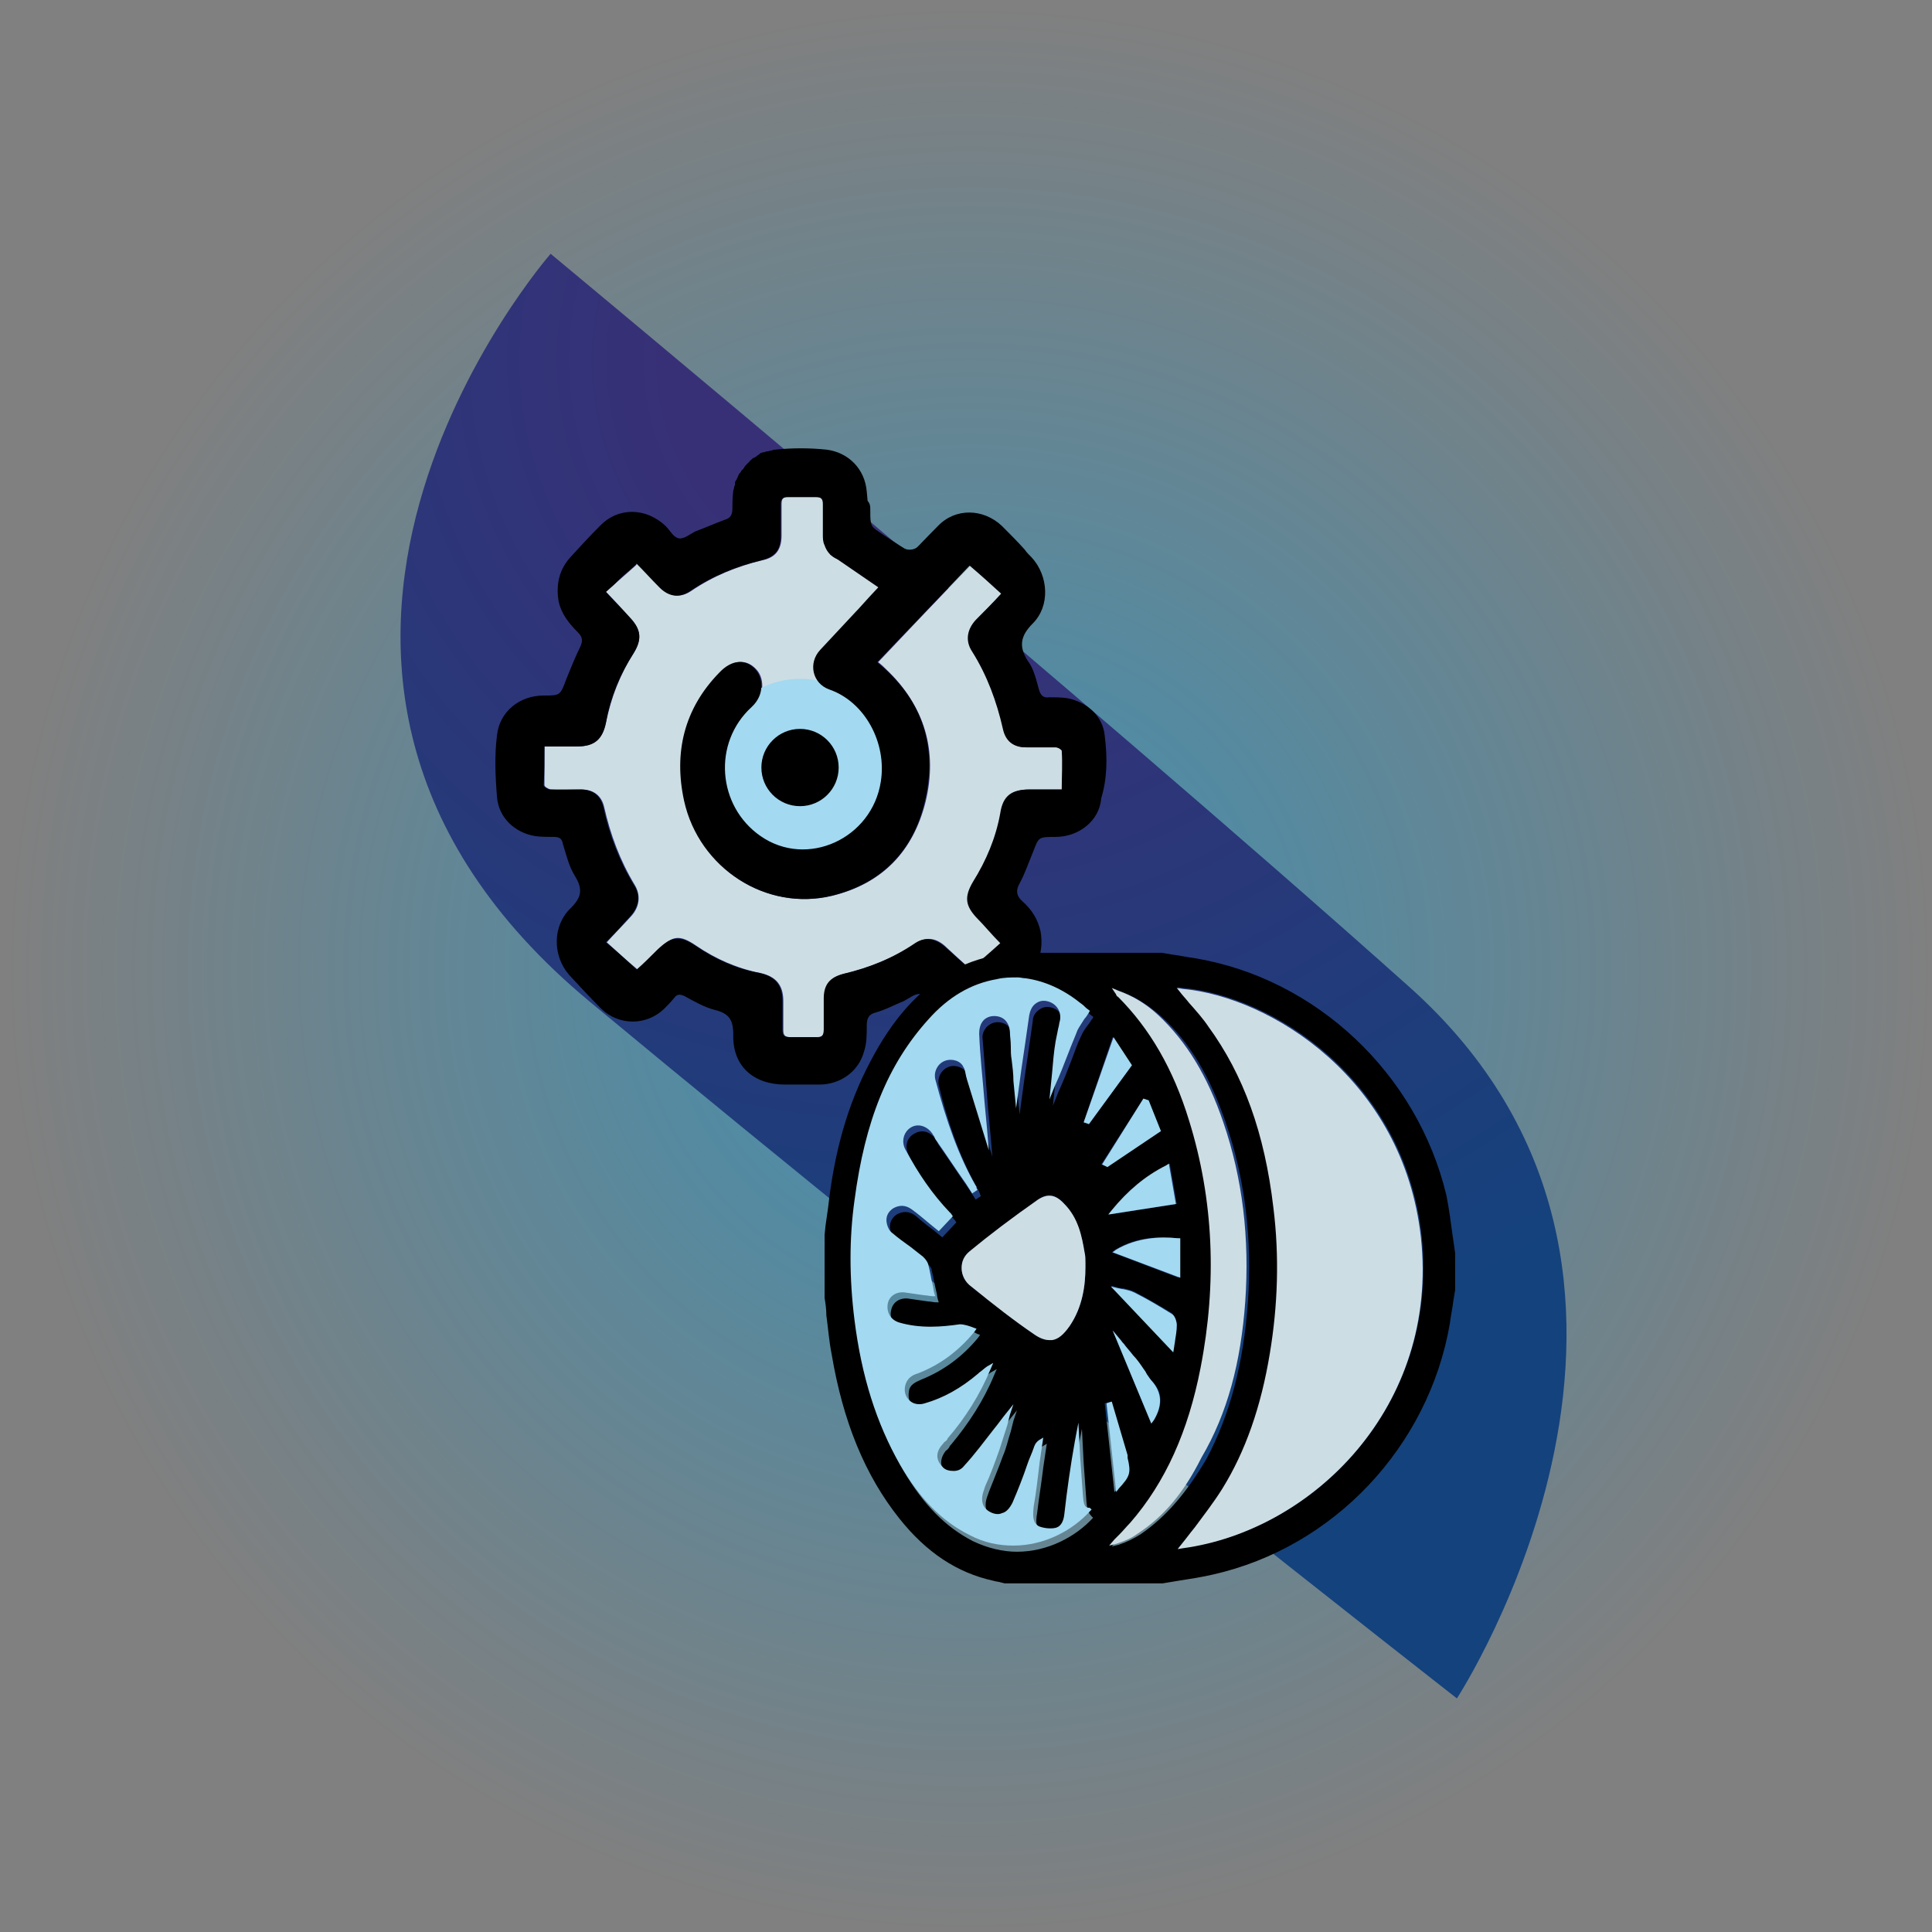 <?xml version="1.0" encoding="utf-8"?>
<!-- Generator: Adobe Illustrator 24.1.2, SVG Export Plug-In . SVG Version: 6.00 Build 0)  -->
<svg version="1.1" id="Layer_1" xmlns="http://www.w3.org/2000/svg" xmlns:xlink="http://www.w3.org/1999/xlink" x="0px" y="0px"
	 viewBox="0 0 220 220" style="enable-background:new 0 0 220 220;" xml:space="preserve">
<rect x="0" y="0" width="220" height="220" fill="#808080" stroke="none"/>
<style type="text/css">
	.st0{fill:url(#SVGID_1_);}
	.st1{fill:url(#SVGID_2_);}
	.st2{fill:#CDDDE4;}
	.st3{fill:#A3D9F1;}
	.st4{fill:#FFFFFF;}
</style>
<radialGradient id="SVGID_1_" cx="110.401" cy="110.347" r="109.581" gradientUnits="userSpaceOnUse">
	<stop  offset="0" style="stop-color:#00A2E5;stop-opacity:0.5"/>
	<stop  offset="1" style="stop-color:#0097D8;stop-opacity:0"/>
</radialGradient>
<circle class="st0" cx="110.4" cy="110.3" r="109.6"/>
<radialGradient id="SVGID_2_" cx="104.615" cy="48.078" r="128.93" gradientTransform="matrix(1 0 0 0.94 0 -4.142)" gradientUnits="userSpaceOnUse">
	<stop  offset="0.21" style="stop-color:#383077"/>
	<stop  offset="1" style="stop-color:#14427C"/>
</radialGradient>
<path class="st1" d="M62.7,28.9c0,0-41.3,47.2,4.5,85.2s98.7,79.3,98.7,79.3s31.4-48.1-5.4-81S62.7,28.9,62.7,28.9z"/>
<g>
	<path class="st2" d="M96.8,63.8c-1.3,0.2-2.4-0.5-2.8-1.7c-0.1-0.4-0.1-0.8-0.2-1.2c0-1.2,0-2.3,0-3.5c0-0.6-0.2-0.8-0.8-0.8
		c-1.1,0-2.2,0-3.3,0c-0.6,0-0.7,0.3-0.7,0.8c0,1.2,0,2.4,0,3.6c0,1.6-0.7,2.5-2.2,2.8c-2.9,0.7-5.6,1.8-8.1,3.5
		c-1.2,0.8-2.4,0.7-3.5-0.4c-0.9-0.9-1.7-1.8-2.6-2.7c-1.2,1.1-2.4,2.1-3.6,3.2c1,1,1.9,2,2.8,3c1.2,1.3,1.3,2.4,0.4,3.9
		c-1.6,2.5-2.6,5.1-3.2,8c-0.4,1.9-1.3,2.7-3.3,2.7c-1.2,0-2.4,0-3.7,0c0,1.5,0,3,0,4.4c0,0.2,0.4,0.4,0.7,0.5c1.2,0.1,2.3,0,3.5,0
		c1.4,0,2.3,0.7,2.6,2c0.7,3.1,1.8,6.1,3.5,8.9c0.7,1.2,0.5,2.5-0.4,3.5c-0.9,1-1.9,2-2.8,3c1.2,1.1,2.3,2.1,3.5,3.1
		c0.6-0.6,1.5-1.4,2.4-2.3c1.6-1.6,2.4-1.7,4.3-0.4c2.2,1.5,4.7,2.6,7.3,3.1c1.8,0.4,2.6,1.4,2.6,3.2c0,1.1,0,2.2,0,3.3
		c0,0.6,0.2,0.8,0.8,0.8c1,0,2,0,3,0c0.7,0,0.9-0.3,0.9-0.9c0-1.2,0-2.3,0-3.5c0-1.5,0.7-2.4,2.2-2.8c2.9-0.7,5.7-1.8,8.2-3.5
		c1.2-0.8,2.4-0.6,3.5,0.5c1,0.9,1.9,1.8,2.8,2.5c1-0.9,2.2-1.9,3.4-3c-1-1-1.8-2-2.7-2.9c-1.3-1.4-1.4-2.5-0.4-4.1
		c1.5-2.4,2.6-5,3.1-7.8c0.4-2,1.3-2.7,3.3-2.7c1.2,0,2.3,0,3.7,0c0-1.5,0-3,0-4.4c0-0.2-0.5-0.4-0.7-0.4c-1.1,0-2.3,0-3.4,0
		c-1.4,0-2.3-0.7-2.6-2.1c-0.7-3.1-1.8-6.1-3.5-8.8c-0.7-1.2-0.5-2.5,0.4-3.6c0.9-1,1.9-2,2.9-3c-1.2-1.1-2.4-2.1-3.6-3.2
		c-3.4,3.5-6.9,7.2-10.5,11c0.4,0.3,0.7,0.6,0.9,0.8c4.4,4.2,5.9,9.3,4.5,15.1c-1.4,5.6-4.9,9.3-10.6,10.7
		c-7.5,1.8-15.1-3-16.8-10.8c-1.2-5.5,0-10.5,4-14.6c1.4-1.5,3-1.6,4.1-0.4c0.9,0.9,1.1,2.9-0.4,4.3c-4.4,4.1-3.9,11.3,1,14.7
		c5.4,3.7,12.7,0.3,13.7-6.2c0.7-4.3-1.8-9-5.9-10.5c-1.9-0.7-2.4-3-1-4.5c2.9-3,5.7-6,8.6-9c-1-0.9-2.2-1.8-3.2-2.4
		C98.2,63.2,97.5,63.7,96.8,63.8z"/>
	<circle class="st3" cx="91.1" cy="87.2" r="9.9"/>
	<path class="st4" d="M72.4,64.2c0,0,0.1,0.1,0.1,0.1c0,0,0,0,0.1-0.1C72.4,64.1,72.4,64.1,72.4,64.2z"/>
	<path d="M125.8,83.8c-0.2-2.3-2.1-3.9-4.3-4.3c-0.7-0.1-1.4-0.1-2-0.1c-0.7,0.1-1-0.2-1.2-0.9c-0.3-1.1-0.6-2.4-1.3-3.3
		c-1-1.6-0.8-2.8,0.6-4.2c2-2,1.8-5.4-0.1-7.5c-0.3-0.3-0.6-0.6-0.8-0.9c-0.8-0.9-1.7-1.8-2.6-2.7c-2.1-2-5.3-2.1-7.3,0
		c-1.3,1.3-2.6,2.7-3.9,4c-1.8,1.8-3.5,3.6-5.2,5.5c0,0-0.1,0.1-0.1,0.1c-1.4,1.5-2.8,3-4.2,4.5c-1.4,1.5-0.9,3.8,1,4.5
		c4.1,1.4,6.6,6.1,5.9,10.5c-1,6.5-8.4,9.9-13.7,6.2c-4.9-3.4-5.5-10.6-1-14.7c1.5-1.4,1.3-3.3,0.4-4.3c-1.1-1.2-2.7-1.1-4.1,0.4
		c-4,4.1-5.2,9.1-4,14.6c1.7,7.7,9.4,12.6,16.8,10.8c5.7-1.4,9.3-5.1,10.6-10.7c1.4-5.8,0-11-4.5-15.1c-0.3-0.3-0.6-0.5-0.9-0.8
		c3.6-3.8,7.2-7.5,10.5-11c1.3,1.1,2.4,2.1,3.6,3.2c-1,1.1-1.9,2-2.9,3c-1,1.1-1.2,2.4-0.4,3.6c1.7,2.7,2.8,5.7,3.5,8.8
		c0.3,1.4,1.2,2.1,2.6,2.1c1.1,0,2.3,0,3.4,0c0.3,0,0.7,0.3,0.7,0.4c0.1,1.5,0,2.9,0,4.4c-1.3,0-2.5,0-3.7,0c-2,0-3,0.7-3.3,2.7
		c-0.5,2.8-1.6,5.4-3.1,7.8c-1,1.7-0.9,2.7,0.4,4.1c0.9,0.9,1.7,1.9,2.7,2.9c-1.2,1.1-2.4,2.1-3.4,3c-0.8-0.7-1.8-1.6-2.8-2.5
		c-1.1-1-2.3-1.3-3.5-0.5c-2.5,1.7-5.2,2.8-8.2,3.5c-1.5,0.4-2.2,1.2-2.2,2.8c0,1.2,0,2.3,0,3.5c0,0.7-0.2,1-0.9,0.9c-1,0-2,0-3,0
		c-0.6,0-0.8-0.2-0.8-0.8c0-1.1,0-2.2,0-3.3c0-1.8-0.8-2.8-2.6-3.2c-2.7-0.5-5.1-1.6-7.3-3.1c-1.8-1.2-2.7-1.1-4.3,0.4
		c-0.9,0.9-1.7,1.7-2.4,2.3c-1.2-1.1-2.3-2.1-3.5-3.1c1-1,1.9-2,2.8-3c0.9-1,1.2-2.3,0.4-3.5c-1.7-2.8-2.8-5.7-3.5-8.9
		c-0.3-1.3-1.2-2-2.6-2c-1.2,0-2.3,0-3.5,0c-0.2,0-0.7-0.3-0.7-0.5C62,88,62,86.5,62,85c1.3,0,2.5,0,3.7,0c2,0,2.9-0.8,3.3-2.7
		c0.5-2.9,1.6-5.5,3.2-8c0.9-1.5,0.8-2.6-0.4-3.9c-0.9-1-1.8-1.9-2.8-3c0.3-0.3,0.7-0.6,1-0.9c0.2-0.2,0.4-0.4,0.6-0.6
		c0.6-0.6,1.3-1.1,1.9-1.7c0.9,0.9,1.7,1.8,2.6,2.7c1.1,1.1,2.3,1.2,3.5,0.4c2.5-1.7,5.2-2.8,8.1-3.5c1.6-0.4,2.2-1.2,2.2-2.8
		c0-1.2,0-2.4,0-3.6c0-0.5,0.2-0.8,0.7-0.8c1.1,0,2.2,0,3.3,0c0.6,0,0.8,0.2,0.8,0.8c0,1.2,0,2.3,0,3.5c0,0.4,0,0.8,0.2,1.2
		c0.4,1.2,1.5,1.9,2.8,1.7c0.1,0,0.2,0,0.3,0c0,0,0,0,0.1,0c0.1,0,0.1,0,0.2-0.1c0,0,0.1,0,0.1,0c0.1,0,0.1-0.1,0.2-0.1
		c0,0,0,0,0.1,0c0.1,0,0.2-0.1,0.2-0.1c0,0,0,0,0,0c0.1,0,0.1-0.1,0.2-0.2c0,0,0,0,0,0c0.1,0,0.1-0.1,0.2-0.2c0,0,0,0,0,0
		c0.1-0.1,0.2-0.3,0.3-0.4c0,0,0,0,0,0c0,0,0,0,0,0c0-0.1,0.1-0.2,0.1-0.2c0,0,0-0.1,0-0.1c0,0,0-0.1,0-0.1c0,0,0-0.1,0-0.1
		c0,0,0-0.1,0-0.1c0-0.1,0-0.1,0.1-0.2c0,0,0,0,0-0.1c0-0.1,0-0.1,0-0.2c0,0,0,0,0-0.1c0-0.1,0-0.2,0-0.2c0.1-1.7,0.1-3.5-0.1-5.3
		c-0.2-2.6-2.1-4.5-4.6-4.8c-1.9-0.2-3.9-0.2-5.8,0c-0.1,0-0.3,0-0.4,0.1c0,0-0.1,0-0.1,0c-0.1,0-0.3,0.1-0.4,0.1c0,0-0.1,0-0.1,0
		c-0.1,0-0.2,0.1-0.3,0.1c0,0,0,0-0.1,0c-0.1,0-0.2,0.1-0.3,0.1c0,0-0.1,0-0.1,0.1c-0.1,0.1-0.2,0.1-0.3,0.2c0,0-0.1,0.1-0.1,0.1
		c-0.1,0-0.1,0.1-0.2,0.1c-0.1,0-0.1,0.1-0.2,0.1c-0.1,0.1-0.1,0.1-0.2,0.2c-0.1,0-0.1,0.1-0.1,0.1c0,0-0.1,0.1-0.1,0.1
		c-0.1,0.1-0.2,0.2-0.2,0.2c0,0-0.1,0.1-0.1,0.1c-0.1,0.1-0.2,0.2-0.3,0.4c0,0,0,0,0,0c0,0,0,0,0,0c-0.1,0.1-0.1,0.2-0.2,0.2
		c0,0,0,0.1-0.1,0.1c0,0.1-0.1,0.2-0.1,0.2c0,0,0,0.1-0.1,0.1c-0.1,0.1-0.1,0.3-0.2,0.4c0,0.1,0,0.1-0.1,0.2c0,0.1,0,0.1-0.1,0.2
		c0,0.1-0.1,0.1-0.1,0.2c0,0.1,0,0.1,0,0.2c0,0.1,0,0.2-0.1,0.3c0,0,0,0.1,0,0.1c0,0.1-0.1,0.3-0.1,0.4c-0.1,0.7-0.1,1.4-0.1,2
		c0,0.7-0.2,1.1-0.9,1.3c-1.1,0.4-2.2,0.9-3.3,1.3c-0.6,0.3-1.3,0.9-1.9,0.8c-0.6-0.1-1-0.9-1.5-1.4c-2.2-2.1-5.4-2.2-7.5,0
		c-1.1,1.1-2.2,2.3-3.3,3.5c-1.3,1.4-1.7,3.1-1.4,5c0.3,1.5,1.2,2.6,2.2,3.6c0.5,0.5,0.6,0.9,0.3,1.6c-0.6,1.2-1.1,2.5-1.6,3.7
		c-0.7,1.9-0.7,1.9-2.6,1.9c-2.7,0-5,1.8-5.3,4.5c-0.3,2.3-0.2,4.7,0,7.1c0.2,2.3,2,4,4.3,4.4c0.7,0.1,1.5,0.1,2.2,0.1
		c0.6,0,0.9,0.2,1,0.8c0.4,1.3,0.7,2.6,1.4,3.7c0.9,1.5,0.7,2.4-0.5,3.6c-2.1,2-2.1,5.4-0.2,7.6c1.2,1.3,2.4,2.6,3.7,3.9
		c2,1.9,5.1,1.9,7.1,0c0.4-0.4,0.8-0.8,1.2-1.3c0.3-0.4,0.6-0.4,1.1-0.2c1.1,0.6,2.3,1.3,3.5,1.6c1.6,0.4,2.1,1.1,2.1,2.8
		c-0.1,3.6,2.3,5.7,5.9,5.7c1.3,0,2.6,0,3.9,0c2.4,0,4.5-1.5,5.1-3.8c0.3-0.9,0.3-1.9,0.3-2.9c0-0.8,0.2-1.3,1-1.5
		c1.1-0.3,2.2-0.9,3.2-1.3c0.6-0.3,1.3-0.9,1.9-0.8c0.6,0.1,1,0.9,1.5,1.4c2.2,2.1,5.4,2.1,7.5,0c1.1-1.1,2.2-2.3,3.3-3.5
		c1.3-1.4,1.7-3.1,1.4-5c-0.3-1.4-1-2.5-2-3.4c-0.7-0.6-0.9-1.2-0.4-2.1c0.6-1.1,1-2.3,1.5-3.5c0.7-1.8,0.6-1.8,2.6-1.8
		c2.6,0,5-1.8,5.2-4.4C126.1,88.6,126.1,86.2,125.8,83.8z"/>
	<circle cx="91.1" cy="87.4" r="4.4"/>
	<path d="M94.5,63.1l7,4.8l3.6-4.1c0,0-5.1-3.2-5.5-3.6c-0.5-0.4-0.5-0.8-0.5-2.3c0-1.9-2.6-0.9-2.6-0.9L94.5,63.1z"/>
	<path d="M102.1,62c0.6,0.4,1.8,1.2,2.9-0.2c1.1-1.4,1.8,0.8,1.8,0.8l-3,3.8l-2.5-2.8L102.1,62z"/>
</g>
<g>
	<path d="M136,109.1c-0.8-0.1-1.7-0.3-2.5-0.4l-1.2-0.2l-17.8,0c-1.9,0.4-4.1,0.9-6.2,2.1c-3.8,2.2-6.7,5.5-9.2,10.3
		c-2.6,4.9-4.1,10.3-4.8,16.6c-0.1,0.7-0.2,1.4-0.3,2.1l-0.1,1l0,7.2c0.1,0.6,0.2,1.3,0.2,2c0.2,1.4,0.3,2.9,0.6,4.4
		c1.3,7.7,3.8,13.8,7.7,18.7c3.1,3.9,6.6,6.2,10.7,7.1c0.3,0.1,0.6,0.1,0.9,0.2l0.4,0.1l18,0c0.6-0.1,1.2-0.2,1.8-0.3
		c1.3-0.2,2.6-0.4,3.9-0.7c13.8-3.1,24.6-14.6,27-28.6c0.1-0.9,0.3-1.7,0.4-2.6l0.2-1.2l0-4.2c-0.1-0.7-0.2-1.4-0.3-2.1
		c-0.2-1.5-0.4-3-0.7-4.5C161.4,122.3,149.9,111.4,136,109.1z M124.5,172.8c-2,2.2-5.2,3.9-8.7,3.9c-1.6,0-3.3-0.4-5-1.2
		c-3.1-1.6-5.6-4.1-7.9-8c-2.7-4.6-4.4-10-5.2-16.5c-0.6-4.8-0.6-9.2,0-13.6c1.2-9.2,3.8-15.5,8.4-20.6c2.3-2.6,4.9-4.1,7.8-4.6
		c0.8-0.1,1.6-0.2,2.4-0.2c2.4,0.1,4.7,1.1,7.1,2.9c0.2,0.2,0.5,0.4,0.7,0.6l0.4,0.3l-0.1,0.2c-0.2,0.2-0.3,0.5-0.5,0.7
		c-0.3,0.4-0.6,0.8-0.8,1.3c-0.4,0.8-0.7,1.7-1,2.5c-0.5,1.3-1,2.6-1.6,3.9l-0.6,1.5l0.3-3c0.1-1.2,0.3-2.4,0.4-3.6
		c0.1-0.5,0.2-1,0.3-1.5c0.1-0.3,0.1-0.6,0.2-0.9c0.2-1.1-0.5-2-1.5-2.2c-0.5-0.1-0.9,0-1.3,0.3c-0.4,0.3-0.7,0.7-0.7,1.3
		c-0.3,2.1-0.6,4.2-0.9,6.2l-0.6,4.4l-0.3-3.1c-0.1-0.8-0.2-1.6-0.2-2.4c0-0.5-0.1-1.1-0.1-1.6c0-0.5,0-1-0.1-1.6
		c-0.1-1.1-0.8-1.8-1.8-1.8c-0.5,0-0.9,0.2-1.3,0.6c-0.3,0.4-0.5,0.8-0.4,1.4c0.2,2.6,0.4,5,0.6,7.7c0.1,1,0.2,2.1,0.3,3.2l0.2,2.4
		l-2.5-8.1c0-0.1-0.1-0.3-0.1-0.4c-0.1-0.3-0.2-0.7-0.3-1c-0.4-0.7-1.4-1-2.1-0.7c-0.8,0.3-1.3,1.2-1.1,2.1
		c1.2,4.9,2.7,8.8,4.6,12.1c0,0.1,0.1,0.2,0.1,0.3l0.1,0.2l-0.6,0.4l-0.7-1.1c-1.2-1.7-2.3-3.4-3.5-5.1c-0.1-0.1-0.1-0.2-0.2-0.4
		c-0.1-0.1-0.1-0.2-0.2-0.3c-0.6-0.9-1.6-1.1-2.4-0.6c-0.9,0.5-1.1,1.5-0.6,2.5c1.5,2.8,3.1,5.2,5,7.1c0.1,0.1,0.1,0.1,0.2,0.2
		l0.2,0.3l-1.6,1.7l-1.1-0.9c-0.7-0.5-1.4-1.1-2-1.6c-0.7-0.5-1.4-0.5-2.1-0.1c-0.6,0.4-0.9,1.1-0.7,1.8c0.1,0.4,0.3,0.8,0.6,1
		c0.7,0.5,1.4,1.1,2.1,1.6c0.5,0.3,1,0.7,1.4,1.1c0.2,0.2,0.6,0.5,0.6,0.9c0.2,0.7,0.3,1.5,0.5,2.3c0.1,0.3,0.1,0.7,0.2,1l0.1,0.3
		l-0.3,0c-0.3,0-0.6-0.1-0.9-0.1c-0.7-0.1-1.4-0.2-2.1-0.3c-1-0.2-1.9,0.3-2.1,1.2c-0.3,1,0.3,1.9,1.3,2.2c2.4,0.7,4.9,0.5,6.9,0.2
		c0.6-0.1,1.1,0.1,1.6,0.4l0.3,0.1l-0.2,0.3c-1.8,2.2-4,3.8-6.5,4.8c-0.7,0.3-1.3,0.6-1.4,1.3c-0.1,0.7,0,1.3,0.5,1.8
		c0.5,0.4,1.1,0.5,1.7,0.3c2.1-0.7,4-1.8,6.1-3.4l0.1-0.1c0.3-0.2,0.6-0.5,0.9-0.7l0.7-0.4l-0.3,0.7c-1.2,2.9-2.9,5.5-4.9,7.9
		c-0.1,0.1-0.2,0.2-0.2,0.3c-0.1,0.1-0.2,0.3-0.4,0.4c-0.7,0.9-0.7,1.8,0,2.5c0.4,0.3,0.8,0.5,1.3,0.5c0.5,0,0.9-0.2,1.2-0.6
		c1.2-1.4,2.3-2.8,3.4-4.2c0.5-0.6,0.9-1.2,1.4-1.8l0.8-1l-0.4,1.2c-0.1,0.4-0.2,0.8-0.3,1.2c-0.3,0.9-0.5,1.9-0.9,2.8
		c-0.5,1.4-1.1,2.8-1.6,4.1l-0.1,0.3c-0.5,1.2-0.3,2.2,0.7,2.7c0.4,0.2,0.9,0.2,1.3,0.1c0.5-0.2,0.9-0.6,1.2-1.2
		c0.6-1.5,1.2-3,1.7-4.4c0.2-0.6,0.4-1.2,0.7-1.8c0.1-0.3,0.2-0.6,0.6-0.9l0.5-0.3l-0.4,2.7c-0.2,1.7-0.5,3.5-0.7,5.2
		c-0.2,1.1-0.1,1.8,0.6,2.2c0.4,0.3,1.2,0.3,1.8,0.2c0.6-0.1,1-0.7,1.1-1.6c0.4-2.7,0.8-5.5,1.2-8.3l0.4-2.1l0.2,3.9
		c0.1,1.4,0.2,2.8,0.3,4.2c0.1,1.3,0.2,1.6,1.2,2.4l0.2,0.2L124.5,172.8z M123.4,127.8l3.3-9.7l2.1,3.3L124,128L123.4,127.8z
		 M123.6,144.3L123.6,144.3c0,2-0.3,4.5-1.8,6.7c-0.7,0.9-1.3,1.4-2,1.6c-0.1,0-0.2,0-0.3,0c-0.5,0-1.1-0.2-1.8-0.7
		c-2.2-1.5-4.4-3.3-7.1-5.4c-0.7-0.5-1.1-1.3-1.1-2.1c0-0.7,0.3-1.4,0.9-1.9c2.3-1.9,4.9-3.8,7.8-5.9c1.1-0.8,2-0.6,3,0.5
		c1.5,1.6,2,3.7,2.3,5.5c0.1,0.4,0.1,0.8,0.1,1.2C123.6,144,123.6,144.2,123.6,144.3z M130.2,125.1l0.6,0.2l1.3,3.5l-6.1,4l-0.6-0.2
		L130.2,125.1z M126.5,146.4l0.8,0.2c0.2,0.1,0.4,0.1,0.6,0.1c0.4,0.1,0.9,0.2,1.3,0.4c1.5,0.8,2.9,1.6,4.2,2.4
		c0.4,0.3,0.6,1,0.6,1.3c0,0.6-0.1,1.2-0.2,1.8c0,0.2-0.1,0.5-0.1,0.7l-0.1,0.5L126.5,146.4z M131.4,161.7l-0.3,0.4l-4.4-10.6l1,1.2
		c0.1,0.2,0.3,0.3,0.4,0.5c0.3,0.3,0.6,0.7,0.9,1.1c0.4,0.6,0.8,1.1,1.3,1.7c0.1,0.2,0.2,0.4,0.4,0.6c0.2,0.3,0.4,0.6,0.6,0.8
		C132.4,158.6,132.4,160.1,131.4,161.7z M126.6,142.6l0.4-0.3c2.5-1.5,5.1-1.5,7-1.3l0.2,0v4.5L126.6,142.6z M126.3,138.3l0.4-0.5
		c1.8-2.2,3.8-3.8,6.2-5.1l0.3-0.2l0.8,4.6L126.3,138.3z M126.5,159.6l1.8,6.1c0,0.1,0,0.1,0,0.2c0,0,0,0.1,0,0.1
		c0.5,1.7,0.3,2.1-1,3.5l-0.4,0.4l-1.1-10.1L126.5,159.6z M129.9,174.7c-0.8,0.5-1.6,0.9-2.5,1.2l-0.8,0.2l0.6-0.7
		c0.2-0.2,0.4-0.4,0.6-0.6c0.4-0.4,0.8-0.8,1.2-1.3c3.9-4.7,6.6-10.4,8-17.6c1.9-9.7,1.4-19.2-1.3-28.2c-1.8-5.9-4.5-10.5-8.1-14.1
		c-0.1-0.1-0.1-0.1-0.2-0.2c0-0.1-0.1-0.1-0.1-0.2l-0.4-0.6l0.7,0.3c1.7,0.6,3.1,1.5,4.6,2.8c3.3,3,5.6,6.9,7.4,12.2
		c2.2,6.4,3,13.3,2.5,20.4c-0.5,6.9-2,12.7-4.7,17.8C135.1,170,132.8,172.7,129.9,174.7z M134.8,176.2l-0.6,0.1l0.4-0.5
		c0.5-0.6,1-1.3,1.5-1.9c1.1-1.4,2.3-2.9,3.2-4.5c2.6-4.2,4.4-9.2,5.4-15.4c0.9-5.4,1.1-11,0.4-16.6c-1-8.6-3.4-15.1-7.4-20.6
		c-0.7-0.9-1.5-1.8-2.2-2.7c-0.4-0.4-0.7-0.8-1-1.2l-0.4-0.5l0.6,0.1c10.1,0.9,25.2,10.3,27.2,28.3
		C163.9,160.2,149.4,174.3,134.8,176.2z"/>
	<g>
		<path class="st2" d="M161.8,140.9c-2-18-17.1-27.4-27.2-28.3l-0.6-0.1l0.4,0.5c0.3,0.4,0.7,0.8,1,1.2c0.8,0.9,1.6,1.8,2.2,2.7
			c4,5.5,6.4,12.1,7.4,20.6c0.7,5.6,0.5,11.2-0.4,16.6c-1,6.1-2.8,11.2-5.4,15.4c-1,1.6-2.1,3-3.2,4.5c-0.5,0.6-1,1.3-1.5,1.9
			l-0.4,0.5l0.6-0.1C149.4,174.3,163.9,160.2,161.8,140.9z"/>
		<path class="st3" d="M123.3,170.1c-0.1-1.4-0.2-2.8-0.3-4.2l-0.2-3.9l-0.4,2.1c-0.5,2.8-0.9,5.6-1.2,8.3c-0.1,1-0.5,1.5-1.1,1.6
			c-0.6,0.1-1.3,0-1.8-0.2c-0.7-0.4-0.7-1.1-0.6-2.2c0.3-1.7,0.5-3.5,0.7-5.2l0.4-2.7l-0.5,0.3c-0.4,0.3-0.5,0.6-0.6,0.9
			c-0.2,0.6-0.5,1.2-0.7,1.8c-0.5,1.5-1.1,3-1.7,4.4c-0.3,0.6-0.7,1.1-1.2,1.2c-0.4,0.2-0.9,0.1-1.3-0.1c-1-0.5-1.2-1.4-0.7-2.7
			l0.1-0.3c0.6-1.3,1.1-2.7,1.6-4.1c0.3-0.9,0.6-1.9,0.9-2.8c0.1-0.4,0.2-0.8,0.3-1.2l0.4-1.2l-0.8,1c-0.5,0.6-0.9,1.2-1.4,1.8
			c-1.1,1.4-2.2,2.9-3.4,4.2c-0.3,0.4-0.7,0.6-1.2,0.6c-0.5,0-1-0.1-1.3-0.5c-0.7-0.7-0.8-1.6,0-2.5c0.1-0.1,0.2-0.3,0.4-0.4
			c0.1-0.1,0.2-0.2,0.2-0.3c2-2.3,3.7-5,4.9-7.9l0.3-0.7l-0.7,0.4c-0.3,0.2-0.6,0.5-0.9,0.7l-0.1,0.1c-2,1.7-4,2.8-6.1,3.4
			c-0.6,0.2-1.3,0.1-1.7-0.3c-0.5-0.4-0.7-1.1-0.5-1.8c0.2-0.7,0.7-1.1,1.4-1.3c2.6-1,4.7-2.6,6.5-4.8l0.2-0.3l-0.3-0.1
			c-0.5-0.2-1.1-0.4-1.6-0.4c-2.1,0.3-4.5,0.5-6.9-0.2c-1-0.3-1.5-1.2-1.3-2.2c0.2-0.9,1.1-1.4,2.1-1.2c0.7,0.1,1.4,0.2,2.1,0.3
			c0.3,0,0.6,0.1,0.9,0.1l0.3,0l-0.1-0.3c-0.1-0.3-0.1-0.7-0.2-1c-0.2-0.8-0.3-1.6-0.5-2.3c-0.1-0.4-0.4-0.7-0.6-0.9
			c-0.5-0.4-0.9-0.7-1.4-1.1c-0.7-0.5-1.4-1-2.1-1.6c-0.3-0.2-0.5-0.6-0.6-1c-0.2-0.8,0.1-1.4,0.7-1.8c0.7-0.4,1.4-0.4,2.1,0.1
			c0.7,0.5,1.4,1.1,2,1.6l1.1,0.9l1.6-1.7l-0.2-0.3c-0.1-0.1-0.1-0.1-0.2-0.2c-1.9-2-3.5-4.3-5-7.1c-0.5-0.9-0.2-2,0.6-2.5
			c0.8-0.5,1.8-0.2,2.4,0.6c0.1,0.1,0.1,0.2,0.2,0.3c0.1,0.1,0.1,0.2,0.2,0.4c1.2,1.7,2.3,3.4,3.5,5.1l0.7,1.1l0.6-0.4l-0.1-0.2
			c0-0.1,0-0.2-0.1-0.3c-1.9-3.3-3.3-7.2-4.6-12.1c-0.2-0.9,0.3-1.8,1.1-2.1c0.8-0.3,1.8,0,2.1,0.7c0.2,0.3,0.2,0.6,0.3,1
			c0,0.1,0.1,0.3,0.1,0.4l2.5,8.1l-0.2-2.4c-0.1-1.1-0.2-2.1-0.3-3.2c-0.2-2.6-0.5-5.1-0.6-7.7c0-0.5,0.1-1,0.4-1.4
			c0.3-0.4,0.8-0.6,1.3-0.6c1,0,1.7,0.6,1.8,1.8c0,0.5,0.1,1,0.1,1.6c0,0.5,0,1.1,0.1,1.6c0.1,0.8,0.2,1.6,0.2,2.4l0.3,3.1l0.6-4.4
			c0.3-2,0.6-4.1,0.9-6.2c0.1-0.5,0.3-1,0.7-1.3c0.4-0.3,0.8-0.4,1.3-0.3c1,0.2,1.7,1.1,1.5,2.2c-0.1,0.3-0.1,0.6-0.2,0.9
			c-0.1,0.5-0.2,1-0.3,1.5c-0.2,1.2-0.3,2.4-0.4,3.6l-0.3,3l0.6-1.5c0.6-1.3,1.1-2.6,1.6-3.9c0.3-0.8,0.7-1.7,1-2.5
			c0.2-0.4,0.5-0.8,0.8-1.3c0.2-0.2,0.3-0.4,0.5-0.7l0.1-0.2l-0.4-0.3c-0.2-0.2-0.4-0.4-0.7-0.6c-2-1.6-4.1-2.5-6.2-2.8
			c-0.3,0-0.6-0.1-0.9-0.1c-0.8,0-1.6,0-2.4,0.2c-2.9,0.5-5.5,2-7.8,4.6c-4.6,5.1-7.2,11.5-8.4,20.6c-0.6,4.3-0.6,8.8,0,13.6
			c0.8,6.4,2.5,11.8,5.2,16.5c2.2,3.8,4.7,6.4,7.9,8c1.7,0.9,3.4,1.2,5,1.2c3.5,0,6.7-1.7,8.7-3.9l0.2-0.2l-0.2-0.2
			C123.5,171.7,123.4,171.4,123.3,170.1z"/>
		<path class="st2" d="M141.8,148.2c0.5-7.2-0.3-14-2.5-20.4c-1.8-5.3-4.2-9.2-7.4-12.2c-1.4-1.3-2.9-2.2-4.6-2.8l-0.7-0.3l0.4,0.6
			c0.1,0.1,0.1,0.2,0.1,0.2c0.1,0.1,0.1,0.2,0.2,0.2c3.6,3.6,6.3,8.2,8.1,14.1c2.8,9,3.2,18.5,1.3,28.2c-1.4,7.2-4,13-8,17.6
			c-0.4,0.4-0.8,0.9-1.2,1.3c-0.2,0.2-0.4,0.4-0.6,0.6l-0.6,0.7l0.8-0.2c0.9-0.3,1.7-0.6,2.5-1.2c2.9-1.9,5.2-4.6,7.2-8.6
			C139.8,160.9,141.3,155.1,141.8,148.2z"/>
		<path class="st2" d="M121.2,137.1c-1-1.1-1.9-1.2-3-0.5c-3,2.1-5.5,4-7.8,5.9c-0.6,0.5-0.9,1.1-0.9,1.9c0,0.8,0.4,1.6,1.1,2.1
			c2.7,2.2,4.9,3.9,7.1,5.4c0.7,0.5,1.3,0.7,1.8,0.7c0.1,0,0.2,0,0.3,0c0.7-0.1,1.3-0.6,2-1.6c1.5-2.2,1.8-4.7,1.8-6.7v0
			c0-0.2,0-0.3,0-0.5c0-0.4,0-0.8-0.1-1.2C123.2,140.8,122.8,138.7,121.2,137.1z"/>
		<path class="st3" d="M132.8,132.7c-2.4,1.2-4.4,2.9-6.2,5.1l-0.4,0.5l7.7-1.2l-0.8-4.6L132.8,132.7z"/>
		<path class="st3" d="M134.3,141l-0.2,0c-2-0.2-4.6-0.1-7,1.3l-0.4,0.3l7.7,2.9V141z"/>
		<polygon class="st3" points="132.2,128.8 130.8,125.3 130.2,125.1 125.5,132.6 126.1,132.9 		"/>
		<path class="st3" d="M133.7,153.4c0-0.2,0.1-0.5,0.1-0.7c0.1-0.6,0.2-1.2,0.2-1.8c0-0.4-0.2-1.1-0.6-1.3c-1.3-0.8-2.6-1.6-4.2-2.4
			c-0.4-0.2-0.8-0.3-1.3-0.4c-0.2,0-0.4-0.1-0.6-0.1l-0.8-0.2l7.1,7.5L133.7,153.4z"/>
		<polygon class="st3" points="128.9,121.3 126.8,118.1 123.4,127.8 124,128 		"/>
		<path class="st3" d="M130.3,156c-0.4-0.6-0.8-1.2-1.3-1.7c-0.3-0.4-0.6-0.7-0.9-1.1c-0.1-0.2-0.3-0.3-0.4-0.5l-1-1.2l4.4,10.6
			l0.3-0.4c1-1.7,0.9-3.1-0.2-4.4c-0.2-0.2-0.4-0.5-0.6-0.8C130.5,156.3,130.4,156.1,130.3,156z"/>
		<path class="st3" d="M127.4,169.5c1.3-1.4,1.4-1.8,1-3.5c0,0,0-0.1,0-0.1c0-0.1,0-0.1,0-0.2l-1.8-6.1l-0.6,0.2l1.1,10.1
			L127.4,169.5z"/>
	</g>
</g>
</svg>
